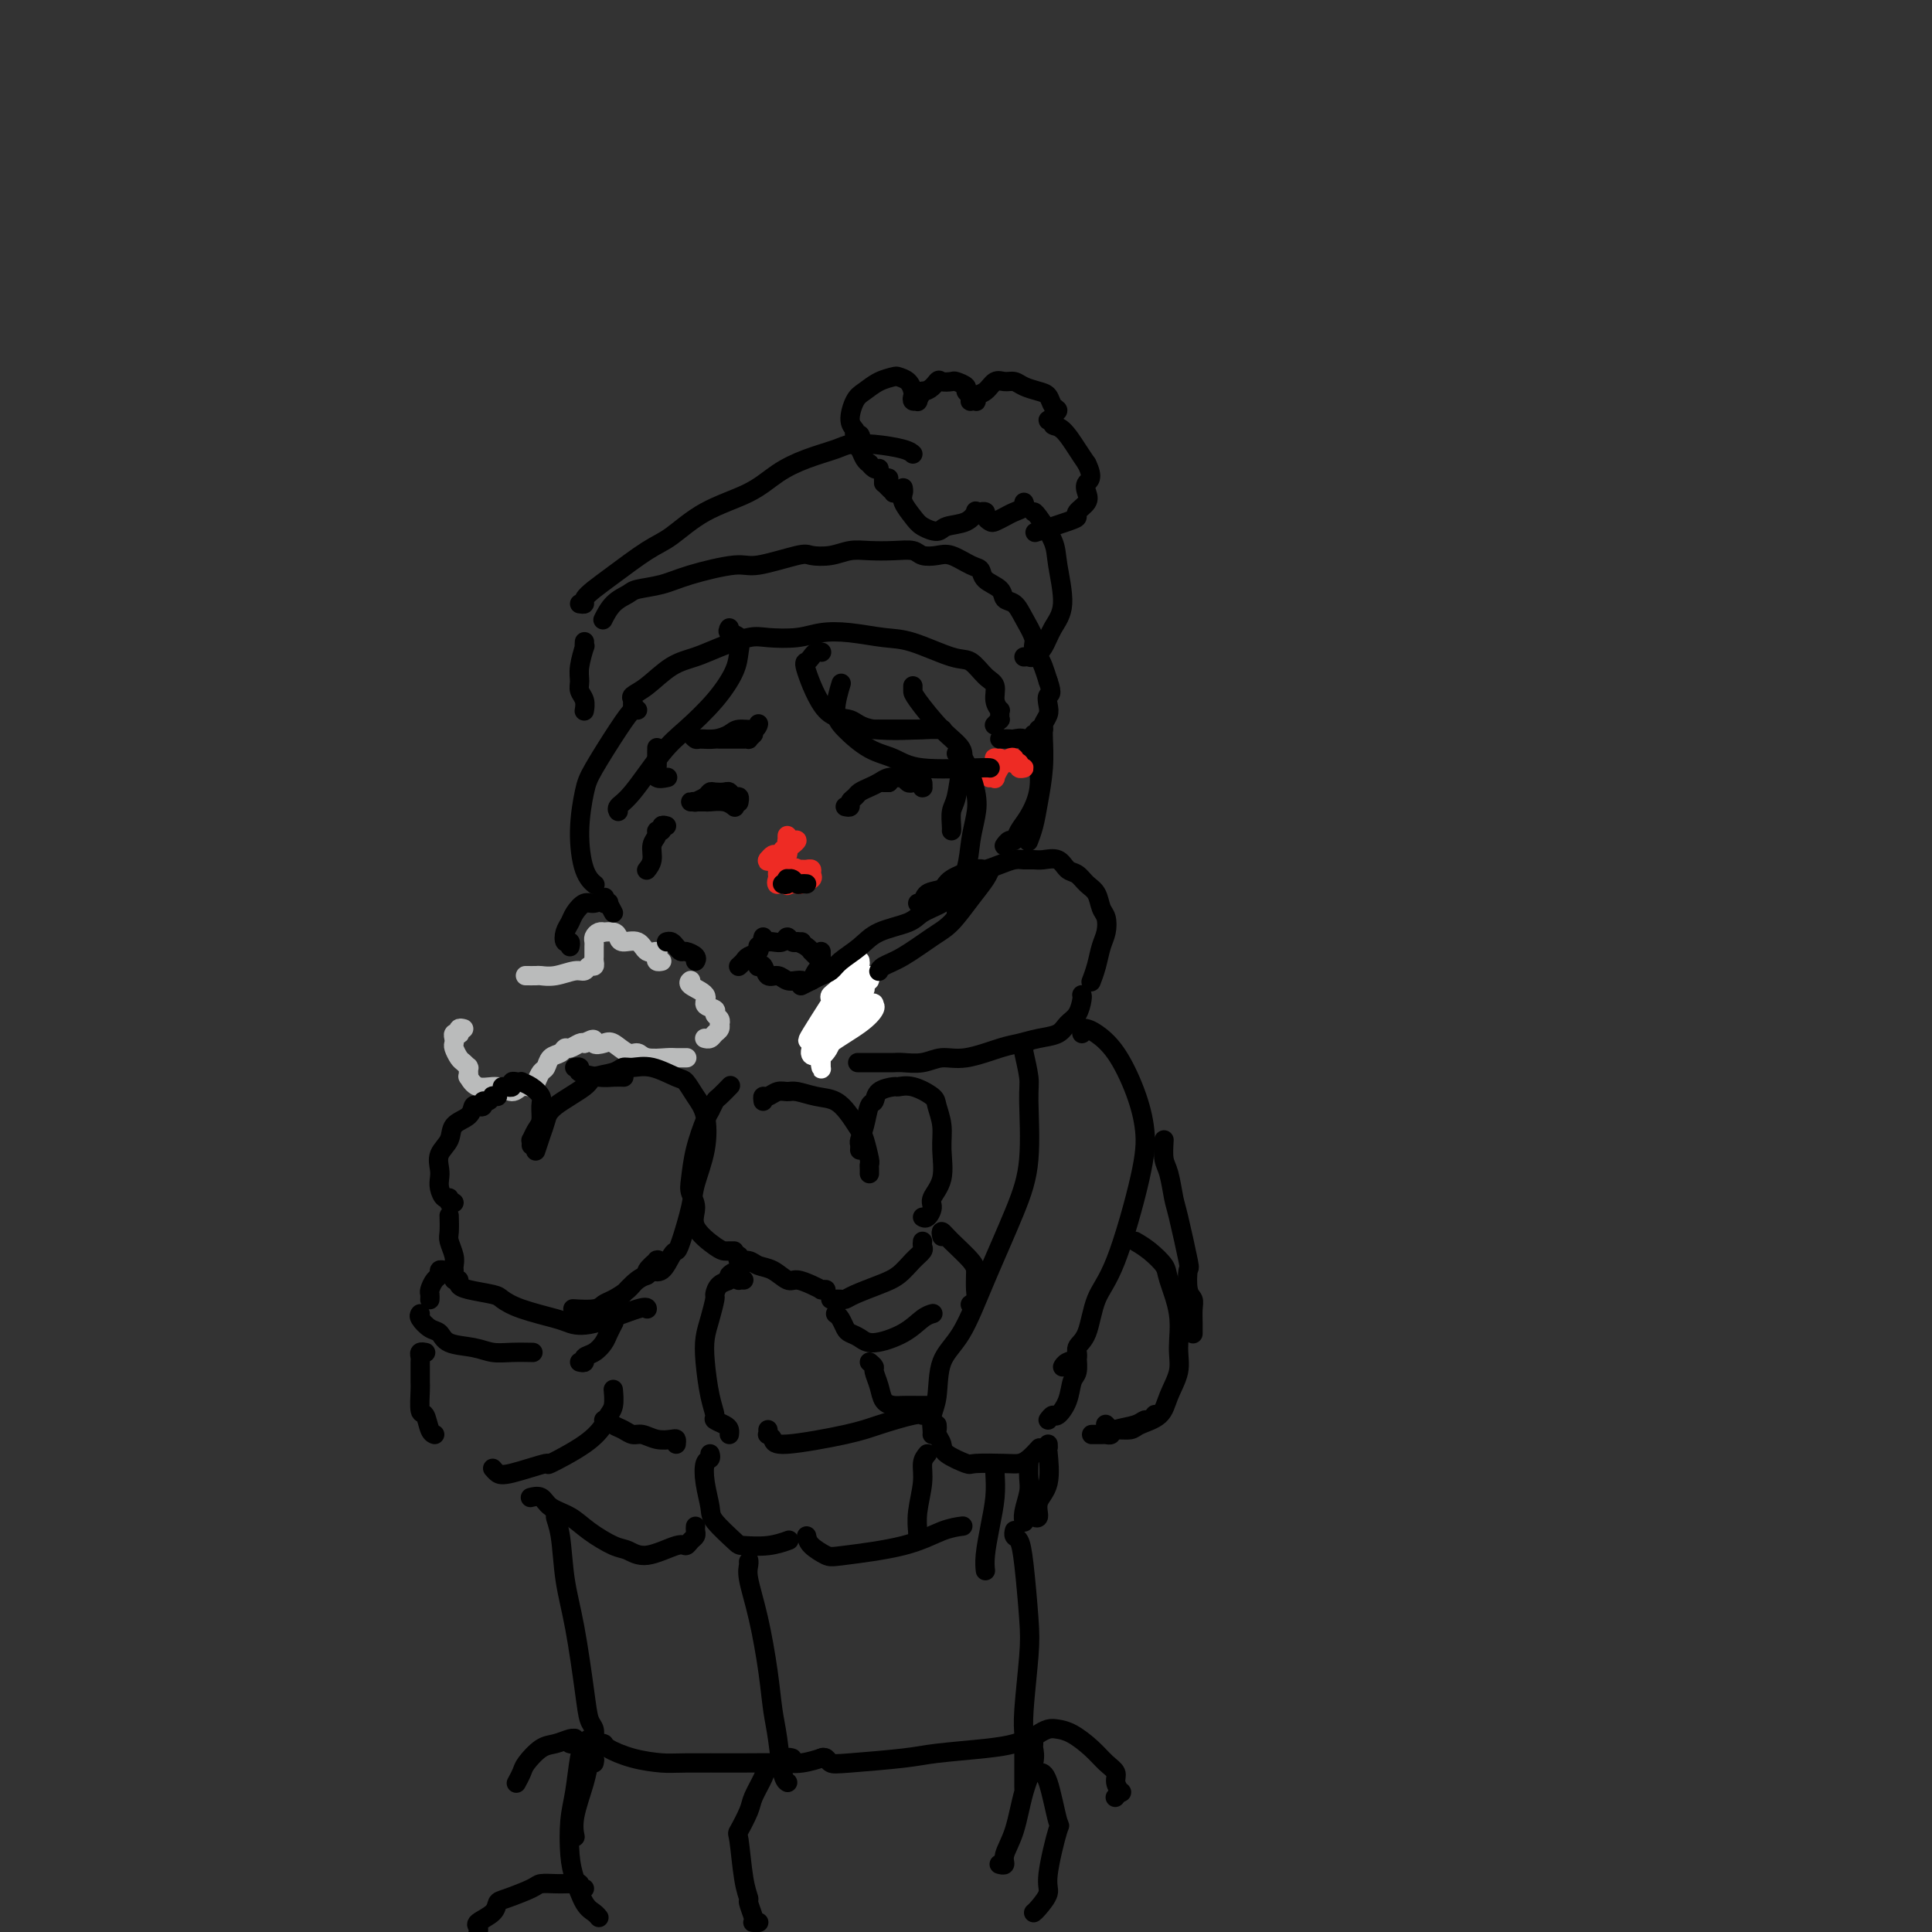 <svg viewBox='0 0 400 400' version='1.1' xmlns='http://www.w3.org/2000/svg' xmlns:xlink='http://www.w3.org/1999/xlink'><rect x="0" y="0" width="400" height="400" fill="#333333" stroke="none"/><g fill='none' stroke='rgb(0,0,0)' stroke-width='4' stroke-linecap='round' stroke-linejoin='round'><path d='M158,194c-0.117,0.423 -0.235,0.847 0,1c0.235,0.153 0.822,0.036 1,0c0.178,-0.036 -0.055,0.008 0,0c0.055,-0.008 0.397,-0.069 1,0c0.603,0.069 1.467,0.267 2,0c0.533,-0.267 0.735,-1.000 1,-1c0.265,-0.000 0.593,0.732 1,1c0.407,0.268 0.893,0.072 1,0c0.107,-0.072 -0.163,-0.019 0,0c0.163,0.019 0.761,0.006 1,0c0.239,-0.006 0.120,-0.003 0,0'/><path d='M176,201c0.060,0.488 0.120,0.976 0,1c-0.120,0.024 -0.420,-0.416 0,0c0.420,0.416 1.558,1.689 2,2c0.442,0.311 0.186,-0.338 0,0c-0.186,0.338 -0.301,1.663 0,2c0.301,0.337 1.020,-0.314 1,0c-0.020,0.314 -0.779,1.594 -1,2c-0.221,0.406 0.095,-0.060 0,0c-0.095,0.060 -0.600,0.647 -1,1c-0.400,0.353 -0.696,0.473 -1,1c-0.304,0.527 -0.618,1.461 -1,2c-0.382,0.539 -0.834,0.684 -1,1c-0.166,0.316 -0.048,0.805 0,1c0.048,0.195 0.024,0.098 0,0'/></g>
<g fill='none' stroke='rgb(186,187,187)' stroke-width='4' stroke-linecap='round' stroke-linejoin='round'><path d='M137,199c-0.409,0.078 -0.818,0.157 -1,0c-0.182,-0.157 -0.136,-0.549 0,-1c0.136,-0.451 0.363,-0.961 0,-1c-0.363,-0.039 -1.314,0.392 -2,0c-0.686,-0.392 -1.106,-1.608 -2,-2c-0.894,-0.392 -2.263,0.039 -3,0c-0.737,-0.039 -0.841,-0.547 -1,-1c-0.159,-0.453 -0.372,-0.850 -1,-1c-0.628,-0.150 -1.671,-0.051 -2,0c-0.329,0.051 0.055,0.055 0,0c-0.055,-0.055 -0.551,-0.170 -1,0c-0.449,0.170 -0.852,0.623 -1,1c-0.148,0.377 -0.040,0.678 0,1c0.040,0.322 0.011,0.665 0,1c-0.011,0.335 -0.006,0.663 0,1c0.006,0.337 0.013,0.683 0,1c-0.013,0.317 -0.046,0.606 0,1c0.046,0.394 0.172,0.894 0,1c-0.172,0.106 -0.642,-0.182 -1,0c-0.358,0.182 -0.606,0.833 -1,1c-0.394,0.167 -0.936,-0.151 -2,0c-1.064,0.151 -2.650,0.773 -4,1c-1.350,0.227 -2.465,0.061 -3,0c-0.535,-0.061 -0.490,-0.016 -1,0c-0.510,0.016 -1.574,0.005 -2,0c-0.426,-0.005 -0.213,-0.002 0,0'/><path d='M96,213c-0.415,-0.112 -0.829,-0.223 -1,0c-0.171,0.223 -0.098,0.781 0,1c0.098,0.219 0.222,0.099 0,0c-0.222,-0.099 -0.788,-0.177 -1,0c-0.212,0.177 -0.068,0.611 0,1c0.068,0.389 0.060,0.735 0,1c-0.060,0.265 -0.174,0.450 0,1c0.174,0.550 0.635,1.467 1,2c0.365,0.533 0.634,0.683 1,1c0.366,0.317 0.830,0.802 1,1c0.170,0.198 0.046,0.110 0,0c-0.046,-0.110 -0.013,-0.242 0,0c0.013,0.242 0.008,0.857 0,1c-0.008,0.143 -0.018,-0.187 0,0c0.018,0.187 0.063,0.892 0,1c-0.063,0.108 -0.236,-0.381 0,0c0.236,0.381 0.879,1.633 2,2c1.121,0.367 2.720,-0.152 4,0c1.280,0.152 2.241,0.976 3,1c0.759,0.024 1.317,-0.752 2,-1c0.683,-0.248 1.491,0.032 2,0c0.509,-0.032 0.717,-0.375 1,-1c0.283,-0.625 0.639,-1.530 1,-2c0.361,-0.470 0.726,-0.503 1,-1c0.274,-0.497 0.458,-1.457 1,-2c0.542,-0.543 1.441,-0.668 2,-1c0.559,-0.332 0.779,-0.873 1,-1c0.221,-0.127 0.444,0.158 1,0c0.556,-0.158 1.445,-0.759 2,-1c0.555,-0.241 0.778,-0.120 1,0'/><path d='M121,216c2.674,-1.556 1.858,-0.446 2,0c0.142,0.446 1.243,0.228 2,0c0.757,-0.228 1.169,-0.468 2,0c0.831,0.468 2.081,1.642 3,2c0.919,0.358 1.508,-0.100 2,0c0.492,0.100 0.889,0.759 2,1c1.111,0.241 2.937,0.065 4,0c1.063,-0.065 1.363,-0.017 2,0c0.637,0.017 1.611,0.005 2,0c0.389,-0.005 0.195,-0.002 0,0'/><path d='M146,215c-0.091,-0.025 -0.182,-0.049 0,0c0.182,0.049 0.637,0.172 1,0c0.363,-0.172 0.634,-0.637 1,-1c0.366,-0.363 0.826,-0.622 1,-1c0.174,-0.378 0.063,-0.875 0,-1c-0.063,-0.125 -0.078,0.122 0,0c0.078,-0.122 0.248,-0.613 0,-1c-0.248,-0.387 -0.915,-0.671 -1,-1c-0.085,-0.329 0.412,-0.705 0,-1c-0.412,-0.295 -1.732,-0.510 -2,-1c-0.268,-0.490 0.516,-1.255 0,-2c-0.516,-0.745 -2.331,-1.470 -3,-2c-0.669,-0.530 -0.191,-0.866 0,-1c0.191,-0.134 0.096,-0.067 0,0'/></g>
<g fill='none' stroke='rgb(0,0,0)' stroke-width='4' stroke-linecap='round' stroke-linejoin='round'><path d='M157,199c0.026,0.406 0.051,0.812 0,1c-0.051,0.188 -0.180,0.159 0,0c0.180,-0.159 0.668,-0.449 1,0c0.332,0.449 0.510,1.637 1,2c0.490,0.363 1.294,-0.099 2,0c0.706,0.099 1.313,0.758 2,1c0.687,0.242 1.454,0.065 2,0c0.546,-0.065 0.870,-0.019 1,0c0.130,0.019 0.065,0.009 0,0'/><path d='M168,203c0.309,-0.718 0.619,-1.436 1,-2c0.381,-0.564 0.834,-0.974 1,-1c0.166,-0.026 0.044,0.333 0,0c-0.044,-0.333 -0.012,-1.357 0,-2c0.012,-0.643 0.003,-0.904 0,-1c-0.003,-0.096 -0.001,-0.027 0,0c0.001,0.027 0.000,0.014 0,0'/></g>
<g fill='none' stroke='rgb(255,255,255)' stroke-width='4' stroke-linecap='round' stroke-linejoin='round'><path d='M178,202c-0.025,-0.733 -0.051,-1.465 0,-2c0.051,-0.535 0.178,-0.872 0,-1c-0.178,-0.128 -0.660,-0.046 -1,0c-0.340,0.046 -0.536,0.054 -1,1c-0.464,0.946 -1.196,2.828 -2,4c-0.804,1.172 -1.680,1.635 -2,2c-0.320,0.365 -0.084,0.634 0,1c0.084,0.366 0.016,0.831 0,1c-0.016,0.169 0.022,0.044 0,0c-0.022,-0.044 -0.103,-0.005 0,0c0.103,0.005 0.389,-0.022 1,-1c0.611,-0.978 1.547,-2.906 2,-4c0.453,-1.094 0.423,-1.353 1,-2c0.577,-0.647 1.762,-1.681 2,-2c0.238,-0.319 -0.472,0.075 -1,1c-0.528,0.925 -0.873,2.379 -2,5c-1.127,2.621 -3.036,6.409 -4,9c-0.964,2.591 -0.984,3.986 -1,5c-0.016,1.014 -0.027,1.646 0,2c0.027,0.354 0.092,0.428 0,0c-0.092,-0.428 -0.341,-1.360 0,-2c0.341,-0.640 1.272,-0.988 2,-3c0.728,-2.012 1.255,-5.689 2,-8c0.745,-2.311 1.710,-3.255 2,-4c0.290,-0.745 -0.093,-1.291 0,-2c0.093,-0.709 0.664,-1.582 -1,1c-1.664,2.582 -5.563,8.618 -7,11c-1.437,2.382 -0.410,1.109 0,1c0.410,-0.109 0.205,0.945 0,2'/><path d='M168,217c-0.822,2.306 1.125,1.571 2,1c0.875,-0.571 0.680,-0.979 2,-2c1.320,-1.021 4.157,-2.656 6,-4c1.843,-1.344 2.693,-2.398 3,-3c0.307,-0.602 0.071,-0.754 0,-1c-0.071,-0.246 0.022,-0.588 -1,0c-1.022,0.588 -3.160,2.106 -4,3c-0.840,0.894 -0.382,1.164 0,1c0.382,-0.164 0.689,-0.760 1,-2c0.311,-1.240 0.628,-3.122 1,-4c0.372,-0.878 0.801,-0.751 1,-1c0.199,-0.249 0.170,-0.873 0,-1c-0.170,-0.127 -0.480,0.243 -1,1c-0.520,0.757 -1.248,1.899 -2,3c-0.752,1.101 -1.528,2.160 -2,3c-0.472,0.840 -0.642,1.461 -1,2c-0.358,0.539 -0.905,0.997 -1,1c-0.095,0.003 0.263,-0.449 1,-1c0.737,-0.551 1.855,-1.202 3,-3c1.145,-1.798 2.319,-4.744 3,-6c0.681,-1.256 0.870,-0.823 1,-1c0.130,-0.177 0.203,-0.965 0,-1c-0.203,-0.035 -0.681,0.681 -1,1c-0.319,0.319 -0.477,0.240 -1,1c-0.523,0.760 -1.410,2.358 -2,4c-0.590,1.642 -0.883,3.326 -1,4c-0.117,0.674 -0.059,0.337 0,0'/></g>
<g fill='none' stroke='rgb(0,0,0)' stroke-width='4' stroke-linecap='round' stroke-linejoin='round'><path d='M157,196c-0.055,-0.089 -0.109,-0.178 0,0c0.109,0.178 0.383,0.622 0,1c-0.383,0.378 -1.423,0.690 -2,1c-0.577,0.310 -0.691,0.619 -1,1c-0.309,0.381 -0.814,0.833 -1,1c-0.186,0.167 -0.053,0.048 0,0c0.053,-0.048 0.027,-0.024 0,0'/><path d='M165,195c0.724,0.301 1.448,0.603 2,1c0.552,0.397 0.931,0.890 1,1c0.069,0.110 -0.174,-0.163 0,0c0.174,0.163 0.764,0.761 1,1c0.236,0.239 0.118,0.120 0,0'/></g>
<g fill='none' stroke='rgb(238,43,36)' stroke-width='4' stroke-linecap='round' stroke-linejoin='round'><path d='M161,180c-0.001,-0.131 -0.002,-0.261 0,0c0.002,0.261 0.007,0.914 0,1c-0.007,0.086 -0.028,-0.394 0,0c0.028,0.394 0.103,1.661 0,2c-0.103,0.339 -0.384,-0.252 0,-1c0.384,-0.748 1.434,-1.653 2,-2c0.566,-0.347 0.650,-0.135 1,0c0.350,0.135 0.968,0.194 1,0c0.032,-0.194 -0.520,-0.641 -1,0c-0.480,0.641 -0.887,2.369 -1,3c-0.113,0.631 0.068,0.166 0,0c-0.068,-0.166 -0.386,-0.033 0,0c0.386,0.033 1.477,-0.033 2,0c0.523,0.033 0.477,0.167 1,0c0.523,-0.167 1.616,-0.633 2,-1c0.384,-0.367 0.061,-0.634 0,-1c-0.061,-0.366 0.142,-0.830 0,-1c-0.142,-0.170 -0.630,-0.046 -1,0c-0.370,0.046 -0.624,0.012 -1,0c-0.376,-0.012 -0.874,-0.003 -1,0c-0.126,0.003 0.120,0.001 0,0c-0.120,-0.001 -0.606,-0.000 -1,0c-0.394,0.000 -0.697,0.000 -1,0'/><path d='M163,180c-0.729,-0.171 -0.051,-0.097 0,0c0.051,0.097 -0.525,0.219 -1,0c-0.475,-0.219 -0.850,-0.777 -1,-1c-0.150,-0.223 -0.075,-0.112 0,0'/></g>
<g fill='none' stroke='rgb(0,0,0)' stroke-width='4' stroke-linecap='round' stroke-linejoin='round'><path d='M162,183c0.416,0.115 0.833,0.231 1,0c0.167,-0.231 0.086,-0.808 0,-1c-0.086,-0.192 -0.177,0.001 0,0c0.177,-0.001 0.622,-0.196 1,0c0.378,0.196 0.689,0.785 1,1c0.311,0.215 0.622,0.058 1,0c0.378,-0.058 0.822,-0.017 1,0c0.178,0.017 0.089,0.008 0,0'/><path d='M175,167c0.448,0.089 0.897,0.179 1,0c0.103,-0.179 -0.138,-0.625 0,-1c0.138,-0.375 0.655,-0.679 1,-1c0.345,-0.321 0.516,-0.660 1,-1c0.484,-0.340 1.280,-0.680 2,-1c0.720,-0.320 1.363,-0.621 2,-1c0.637,-0.379 1.266,-0.835 2,-1c0.734,-0.165 1.573,-0.040 2,0c0.427,0.040 0.444,-0.004 1,0c0.556,0.004 1.652,0.058 2,0c0.348,-0.058 -0.050,-0.226 0,0c0.050,0.226 0.550,0.846 1,1c0.450,0.154 0.850,-0.159 1,0c0.150,0.159 0.051,0.788 0,1c-0.051,0.212 -0.055,0.005 0,0c0.055,-0.005 0.169,0.191 0,0c-0.169,-0.191 -0.623,-0.769 -1,-1c-0.377,-0.231 -0.678,-0.115 -1,0c-0.322,0.115 -0.664,0.230 -1,0c-0.336,-0.230 -0.668,-0.804 -1,-1c-0.332,-0.196 -0.666,-0.014 -1,0c-0.334,0.014 -0.667,-0.139 -1,0c-0.333,0.139 -0.667,0.569 -1,1'/><path d='M184,162c-1.156,0.000 -1.044,0.000 -1,0c0.044,0.000 0.022,0.000 0,0'/><path d='M178,151c0.304,0.000 0.607,0.000 1,0c0.393,0.000 0.875,0.000 1,0c0.125,0.000 -0.108,0.000 0,0c0.108,0.000 0.558,-0.000 1,0c0.442,0.000 0.875,0.000 2,0c1.125,0.000 2.941,0.000 4,0c1.059,0.000 1.362,0.000 2,0c0.638,0.000 1.611,0.000 2,0c0.389,0.000 0.195,0.000 0,0'/><path d='M182,151c0.381,0.000 0.763,0.000 1,0c0.237,0.000 0.330,0.000 1,0c0.670,0.000 1.917,0.000 3,0c1.083,0.000 2.002,-0.000 3,0c0.998,0.000 2.076,0.000 3,0c0.924,0.000 1.692,0.000 2,0c0.308,0.000 0.154,0.000 0,0'/><path d='M156,152c-0.446,0.423 -0.893,0.845 -1,1c-0.107,0.155 0.125,0.041 0,0c-0.125,-0.041 -0.607,-0.011 -1,0c-0.393,0.011 -0.697,0.003 -1,0c-0.303,-0.003 -0.607,-0.001 -1,0c-0.393,0.001 -0.876,0.000 -1,0c-0.124,-0.000 0.111,-0.000 0,0c-0.111,0.000 -0.568,0.000 -1,0c-0.432,-0.000 -0.838,-0.000 -1,0c-0.162,0.000 -0.081,0.000 0,0'/><path d='M157,150c0.034,-0.119 0.067,-0.238 0,0c-0.067,0.238 -0.235,0.834 -1,1c-0.765,0.166 -2.127,-0.098 -3,0c-0.873,0.098 -1.257,0.558 -2,1c-0.743,0.442 -1.846,0.864 -3,1c-1.154,0.136 -2.361,-0.015 -3,0c-0.639,0.015 -0.711,0.196 -1,0c-0.289,-0.196 -0.797,-0.770 -1,-1c-0.203,-0.230 -0.102,-0.115 0,0'/><path d='M153,166c-0.023,0.121 -0.047,0.243 0,0c0.047,-0.243 0.164,-0.849 0,-1c-0.164,-0.151 -0.607,0.155 -1,0c-0.393,-0.155 -0.734,-0.771 -1,-1c-0.266,-0.229 -0.457,-0.072 -1,0c-0.543,0.072 -1.436,0.058 -2,0c-0.564,-0.058 -0.797,-0.159 -1,0c-0.203,0.159 -0.376,0.579 -1,1c-0.624,0.421 -1.697,0.845 -2,1c-0.303,0.155 0.166,0.042 0,0c-0.166,-0.042 -0.965,-0.011 -1,0c-0.035,0.011 0.696,0.003 1,0c0.304,-0.003 0.182,-0.002 0,0c-0.182,0.002 -0.423,0.004 0,0c0.423,-0.004 1.511,-0.015 2,0c0.489,0.015 0.378,0.056 1,0c0.622,-0.056 1.975,-0.207 3,0c1.025,0.207 1.721,0.774 2,1c0.279,0.226 0.139,0.113 0,0'/><path d='M136,155c0.004,-0.182 0.009,-0.364 0,0c-0.009,0.364 -0.030,1.274 0,2c0.030,0.726 0.111,1.267 0,2c-0.111,0.733 -0.415,1.659 0,2c0.415,0.341 1.547,0.097 2,0c0.453,-0.097 0.226,-0.049 0,0'/><path d='M138,171c-0.455,-0.118 -0.911,-0.237 -1,0c-0.089,0.237 0.187,0.829 0,1c-0.187,0.171 -0.838,-0.080 -1,0c-0.162,0.080 0.167,0.491 0,1c-0.167,0.509 -0.828,1.116 -1,2c-0.172,0.884 0.146,2.046 0,3c-0.146,0.954 -0.756,1.701 -1,2c-0.244,0.299 -0.122,0.149 0,0'/><path d='M138,195c0.336,-0.081 0.672,-0.163 1,0c0.328,0.163 0.648,0.569 1,1c0.352,0.431 0.735,0.886 1,1c0.265,0.114 0.411,-0.114 1,0c0.589,0.114 1.620,0.569 2,1c0.380,0.431 0.109,0.837 0,1c-0.109,0.163 -0.054,0.081 0,0'/><path d='M182,201c-0.034,0.081 -0.068,0.162 0,0c0.068,-0.162 0.237,-0.566 1,-1c0.763,-0.434 2.120,-0.896 4,-2c1.880,-1.104 4.283,-2.849 6,-4c1.717,-1.151 2.747,-1.706 4,-3c1.253,-1.294 2.728,-3.326 4,-5c1.272,-1.674 2.343,-2.989 3,-4c0.657,-1.011 0.902,-1.717 1,-2c0.098,-0.283 0.049,-0.141 0,0'/><path d='M207,153c0.449,-0.001 0.898,-0.002 1,0c0.102,0.002 -0.141,0.006 0,0c0.141,-0.006 0.668,-0.023 1,0c0.332,0.023 0.471,0.087 1,0c0.529,-0.087 1.450,-0.324 2,0c0.550,0.324 0.730,1.210 1,2c0.270,0.790 0.630,1.485 1,2c0.370,0.515 0.751,0.850 1,2c0.249,1.150 0.365,3.116 0,5c-0.365,1.884 -1.212,3.685 -2,5c-0.788,1.315 -1.518,2.142 -2,3c-0.482,0.858 -0.718,1.746 -1,2c-0.282,0.254 -0.612,-0.128 -1,0c-0.388,0.128 -0.835,0.765 -1,1c-0.165,0.235 -0.047,0.067 0,0c0.047,-0.067 0.024,-0.034 0,0'/></g>
<g fill='none' stroke='rgb(238,43,36)' stroke-width='4' stroke-linecap='round' stroke-linejoin='round'><path d='M205,161c-0.120,0.015 -0.239,0.029 0,0c0.239,-0.029 0.837,-0.102 1,0c0.163,0.102 -0.110,0.380 0,0c0.110,-0.380 0.604,-1.419 1,-2c0.396,-0.581 0.693,-0.705 1,-1c0.307,-0.295 0.622,-0.759 1,-1c0.378,-0.241 0.818,-0.257 1,0c0.182,0.257 0.105,0.787 0,1c-0.105,0.213 -0.238,0.110 0,0c0.238,-0.110 0.847,-0.225 1,0c0.153,0.225 -0.151,0.791 0,1c0.151,0.209 0.757,0.060 1,0c0.243,-0.060 0.121,-0.030 0,0'/><path d='M206,158c0.030,-0.423 0.060,-0.845 0,-1c-0.060,-0.155 -0.208,-0.042 0,0c0.208,0.042 0.774,0.012 1,0c0.226,-0.012 0.113,-0.006 0,0'/><path d='M163,174c-0.006,-0.536 -0.011,-1.073 0,-1c0.011,0.073 0.039,0.755 0,1c-0.039,0.245 -0.144,0.054 0,0c0.144,-0.054 0.536,0.029 1,0c0.464,-0.029 1.001,-0.169 1,0c-0.001,0.169 -0.540,0.647 -1,1c-0.460,0.353 -0.840,0.582 -1,1c-0.160,0.418 -0.098,1.026 0,1c0.098,-0.026 0.234,-0.687 0,-1c-0.234,-0.313 -0.836,-0.277 -1,0c-0.164,0.277 0.111,0.796 0,1c-0.111,0.204 -0.607,0.093 -1,0c-0.393,-0.093 -0.684,-0.170 -1,0c-0.316,0.170 -0.658,0.585 -1,1'/><path d='M159,178c-0.453,0.619 0.415,0.166 1,0c0.585,-0.166 0.888,-0.045 1,0c0.112,0.045 0.032,0.013 0,0c-0.032,-0.013 -0.016,-0.006 0,0'/></g>
<g fill='none' stroke='rgb(0,0,0)' stroke-width='4' stroke-linecap='round' stroke-linejoin='round'><path d='M131,145c-0.016,0.514 -0.032,1.028 0,1c0.032,-0.028 0.111,-0.598 0,-1c-0.111,-0.402 -0.412,-0.635 0,-1c0.412,-0.365 1.538,-0.862 3,-2c1.462,-1.138 3.260,-2.918 5,-4c1.740,-1.082 3.424,-1.466 5,-2c1.576,-0.534 3.046,-1.218 5,-2c1.954,-0.782 4.393,-1.660 6,-2c1.607,-0.340 2.382,-0.140 4,0c1.618,0.140 4.077,0.220 6,0c1.923,-0.220 3.309,-0.742 5,-1c1.691,-0.258 3.688,-0.254 6,0c2.312,0.254 4.940,0.758 7,1c2.060,0.242 3.551,0.224 6,1c2.449,0.776 5.857,2.347 8,3c2.143,0.653 3.023,0.389 4,1c0.977,0.611 2.052,2.096 3,3c0.948,0.904 1.771,1.226 2,2c0.229,0.774 -0.135,2.001 0,3c0.135,0.999 0.769,1.769 1,2c0.231,0.231 0.058,-0.078 0,0c-0.058,0.078 -0.002,0.543 0,1c0.002,0.457 -0.051,0.906 0,1c0.051,0.094 0.206,-0.167 0,0c-0.206,0.167 -0.773,0.762 -1,1c-0.227,0.238 -0.113,0.119 0,0'/><path d='M121,147c-0.031,0.178 -0.062,0.356 0,0c0.062,-0.356 0.217,-1.245 0,-2c-0.217,-0.755 -0.804,-1.374 -1,-2c-0.196,-0.626 0.000,-1.257 0,-2c-0.000,-0.743 -0.196,-1.597 0,-3c0.196,-1.403 0.785,-3.355 1,-4c0.215,-0.645 0.058,0.019 0,0c-0.058,-0.019 -0.017,-0.720 0,-1c0.017,-0.280 0.008,-0.140 0,0'/><path d='M125,128c-0.143,0.286 -0.286,0.572 0,0c0.286,-0.572 1.001,-2.001 2,-3c0.999,-0.999 2.281,-1.568 3,-2c0.719,-0.432 0.876,-0.727 2,-1c1.124,-0.273 3.215,-0.526 5,-1c1.785,-0.474 3.263,-1.171 6,-2c2.737,-0.829 6.731,-1.790 9,-2c2.269,-0.210 2.812,0.332 5,0c2.188,-0.332 6.019,-1.539 8,-2c1.981,-0.461 2.111,-0.176 3,0c0.889,0.176 2.535,0.242 4,0c1.465,-0.242 2.748,-0.793 4,-1c1.252,-0.207 2.474,-0.069 4,0c1.526,0.069 3.355,0.069 5,0c1.645,-0.069 3.105,-0.208 4,0c0.895,0.208 1.224,0.762 2,1c0.776,0.238 1.999,0.161 3,0c1.001,-0.161 1.782,-0.405 3,0c1.218,0.405 2.875,1.461 4,2c1.125,0.539 1.719,0.563 2,1c0.281,0.437 0.249,1.288 1,2c0.751,0.712 2.286,1.286 3,2c0.714,0.714 0.607,1.566 1,2c0.393,0.434 1.285,0.448 2,1c0.715,0.552 1.252,1.642 2,3c0.748,1.358 1.706,2.986 2,4c0.294,1.014 -0.076,1.416 0,2c0.076,0.584 0.597,1.349 1,2c0.403,0.651 0.686,1.186 1,2c0.314,0.814 0.657,1.907 1,3'/><path d='M217,141c1.088,3.058 0.307,2.704 0,3c-0.307,0.296 -0.139,1.241 0,2c0.139,0.759 0.248,1.332 0,2c-0.248,0.668 -0.855,1.432 -1,2c-0.145,0.568 0.171,0.941 0,1c-0.171,0.059 -0.831,-0.194 -1,0c-0.169,0.194 0.151,0.837 0,1c-0.151,0.163 -0.772,-0.152 -1,0c-0.228,0.152 -0.061,0.772 0,1c0.061,0.228 0.018,0.065 0,0c-0.018,-0.065 -0.009,-0.033 0,0'/><path d='M120,125c0.464,0.067 0.928,0.134 1,0c0.072,-0.134 -0.247,-0.470 0,-1c0.247,-0.530 1.062,-1.254 2,-2c0.938,-0.746 2.000,-1.514 4,-3c2.000,-1.486 4.939,-3.689 7,-5c2.061,-1.311 3.245,-1.730 5,-3c1.755,-1.270 4.081,-3.390 7,-5c2.919,-1.610 6.432,-2.708 9,-4c2.568,-1.292 4.190,-2.778 6,-4c1.810,-1.222 3.808,-2.181 6,-3c2.192,-0.819 4.577,-1.498 6,-2c1.423,-0.502 1.884,-0.828 3,-1c1.116,-0.172 2.887,-0.190 5,0c2.113,0.190 4.569,0.590 6,1c1.431,0.410 1.837,0.832 2,1c0.163,0.168 0.081,0.084 0,0'/><path d='M214,106c-0.027,0.013 -0.054,0.026 0,0c0.054,-0.026 0.191,-0.090 1,1c0.809,1.090 2.292,3.335 3,5c0.708,1.665 0.642,2.751 1,5c0.358,2.249 1.141,5.660 1,8c-0.141,2.340 -1.204,3.608 -2,5c-0.796,1.392 -1.324,2.909 -2,4c-0.676,1.091 -1.502,1.756 -2,2c-0.498,0.244 -0.670,0.065 -1,0c-0.330,-0.065 -0.820,-0.018 -1,0c-0.180,0.018 -0.052,0.005 0,0c0.052,-0.005 0.026,-0.003 0,0'/><path d='M182,97c-0.303,0.117 -0.606,0.235 -1,0c-0.394,-0.235 -0.880,-0.822 -1,-1c-0.120,-0.178 0.126,0.054 0,0c-0.126,-0.054 -0.622,-0.395 -1,-1c-0.378,-0.605 -0.637,-1.473 -1,-2c-0.363,-0.527 -0.830,-0.711 -1,-1c-0.170,-0.289 -0.042,-0.681 0,-1c0.042,-0.319 -0.002,-0.564 0,-1c0.002,-0.436 0.049,-1.062 0,-1c-0.049,0.062 -0.194,0.813 0,1c0.194,0.187 0.727,-0.188 1,0c0.273,0.188 0.286,0.941 0,1c-0.286,0.059 -0.870,-0.575 -1,-1c-0.130,-0.425 0.194,-0.642 0,-1c-0.194,-0.358 -0.907,-0.856 -1,-2c-0.093,-1.144 0.432,-2.934 1,-4c0.568,-1.066 1.178,-1.408 2,-2c0.822,-0.592 1.856,-1.434 3,-2c1.144,-0.566 2.398,-0.857 3,-1c0.602,-0.143 0.553,-0.140 1,0c0.447,0.140 1.392,0.415 2,1c0.608,0.585 0.880,1.479 1,2c0.120,0.521 0.087,0.670 0,1c-0.087,0.330 -0.230,0.841 0,1c0.230,0.159 0.831,-0.034 1,0c0.169,0.034 -0.095,0.295 0,0c0.095,-0.295 0.547,-1.148 1,-2'/><path d='M191,81c1.578,0.012 2.522,-1.458 3,-2c0.478,-0.542 0.491,-0.156 1,0c0.509,0.156 1.513,0.083 2,0c0.487,-0.083 0.456,-0.176 1,0c0.544,0.176 1.661,0.622 2,1c0.339,0.378 -0.102,0.690 0,1c0.102,0.310 0.746,0.620 1,1c0.254,0.380 0.119,0.831 0,1c-0.119,0.169 -0.222,0.058 0,0c0.222,-0.058 0.769,-0.062 1,0c0.231,0.062 0.145,0.188 0,0c-0.145,-0.188 -0.348,-0.692 0,-1c0.348,-0.308 1.247,-0.419 2,-1c0.753,-0.581 1.360,-1.631 2,-2c0.640,-0.369 1.313,-0.059 2,0c0.687,0.059 1.388,-0.135 2,0c0.612,0.135 1.136,0.600 2,1c0.864,0.400 2.070,0.737 3,1c0.930,0.263 1.585,0.452 2,1c0.415,0.548 0.590,1.453 1,2c0.410,0.547 1.056,0.734 1,1c-0.056,0.266 -0.815,0.611 -1,1c-0.185,0.389 0.204,0.823 0,1c-0.204,0.177 -1.001,0.099 -1,0c0.001,-0.099 0.801,-0.217 1,0c0.199,0.217 -0.205,0.770 0,1c0.205,0.230 1.017,0.139 2,1c0.983,0.861 2.138,2.675 3,4c0.862,1.325 1.431,2.163 2,3'/><path d='M225,96c1.556,3.130 0.445,3.455 0,4c-0.445,0.545 -0.226,1.311 0,2c0.226,0.689 0.459,1.302 0,2c-0.459,0.698 -1.609,1.480 -2,2c-0.391,0.520 -0.022,0.779 0,1c0.022,0.221 -0.302,0.406 -2,1c-1.698,0.594 -4.771,1.598 -6,2c-1.229,0.402 -0.615,0.201 0,0'/><path d='M184,99c-0.428,-0.119 -0.857,-0.238 -1,0c-0.143,0.238 -0.001,0.834 0,1c0.001,0.166 -0.141,-0.100 0,0c0.141,0.100 0.563,0.564 1,1c0.437,0.436 0.887,0.845 1,1c0.113,0.155 -0.113,0.058 0,0c0.113,-0.058 0.564,-0.077 1,0c0.436,0.077 0.855,0.251 1,0c0.145,-0.251 0.015,-0.926 0,-1c-0.015,-0.074 0.083,0.454 0,1c-0.083,0.546 -0.348,1.110 0,2c0.348,0.890 1.307,2.107 2,3c0.693,0.893 1.118,1.461 2,2c0.882,0.539 2.221,1.048 3,1c0.779,-0.048 0.997,-0.654 2,-1c1.003,-0.346 2.789,-0.432 4,-1c1.211,-0.568 1.845,-1.617 2,-2c0.155,-0.383 -0.170,-0.100 0,0c0.170,0.100 0.833,0.016 1,0c0.167,-0.016 -0.163,0.035 0,0c0.163,-0.035 0.820,-0.156 1,0c0.180,0.156 -0.118,0.589 0,1c0.118,0.411 0.652,0.801 1,1c0.348,0.199 0.510,0.207 1,0c0.490,-0.207 1.308,-0.630 2,-1c0.692,-0.370 1.258,-0.687 2,-1c0.742,-0.313 1.661,-0.623 2,-1c0.339,-0.377 0.097,-0.822 0,-1c-0.097,-0.178 -0.048,-0.089 0,0'/><path d='M152,259c-0.337,-0.005 -0.674,-0.010 -1,0c-0.326,0.010 -0.641,0.035 -1,0c-0.359,-0.035 -0.762,-0.132 -2,-1c-1.238,-0.868 -3.310,-2.509 -4,-4c-0.690,-1.491 0.004,-2.834 0,-4c-0.004,-1.166 -0.706,-2.157 -1,-3c-0.294,-0.843 -0.181,-1.539 0,-3c0.181,-1.461 0.428,-3.685 1,-6c0.572,-2.315 1.467,-4.719 2,-6c0.533,-1.281 0.704,-1.440 1,-2c0.296,-0.560 0.719,-1.521 1,-2c0.281,-0.479 0.422,-0.475 1,-1c0.578,-0.525 1.594,-1.579 2,-2c0.406,-0.421 0.203,-0.211 0,0'/><path d='M158,228c-0.066,-0.454 -0.133,-0.907 0,-1c0.133,-0.093 0.464,0.175 1,0c0.536,-0.175 1.277,-0.791 2,-1c0.723,-0.209 1.429,-0.009 2,0c0.571,0.009 1.007,-0.173 2,0c0.993,0.173 2.542,0.701 4,1c1.458,0.299 2.825,0.367 4,1c1.175,0.633 2.157,1.829 3,3c0.843,1.171 1.546,2.317 2,3c0.454,0.683 0.657,0.905 1,2c0.343,1.095 0.824,3.064 1,4c0.176,0.936 0.047,0.838 0,1c-0.047,0.162 -0.013,0.582 0,1c0.013,0.418 0.004,0.834 0,1c-0.004,0.166 -0.002,0.083 0,0'/><path d='M178,238c-0.007,0.099 -0.013,0.198 0,0c0.013,-0.198 0.046,-0.692 0,-1c-0.046,-0.308 -0.169,-0.429 0,-1c0.169,-0.571 0.631,-1.593 1,-3c0.369,-1.407 0.647,-3.200 1,-4c0.353,-0.800 0.782,-0.608 1,-1c0.218,-0.392 0.227,-1.367 1,-2c0.773,-0.633 2.311,-0.925 3,-1c0.689,-0.075 0.528,0.068 1,0c0.472,-0.068 1.576,-0.348 3,0c1.424,0.348 3.168,1.324 4,2c0.832,0.676 0.751,1.053 1,2c0.249,0.947 0.828,2.466 1,4c0.172,1.534 -0.062,3.084 0,5c0.062,1.916 0.419,4.198 0,6c-0.419,1.802 -1.615,3.124 -2,4c-0.385,0.876 0.041,1.307 0,2c-0.041,0.693 -0.550,1.648 -1,2c-0.450,0.352 -0.843,0.101 -1,0c-0.157,-0.101 -0.079,-0.050 0,0'/><path d='M153,260c-0.184,0.449 -0.369,0.899 0,1c0.369,0.101 1.291,-0.145 2,0c0.709,0.145 1.204,0.683 2,1c0.796,0.317 1.892,0.414 3,1c1.108,0.586 2.229,1.659 3,2c0.771,0.341 1.191,-0.052 2,0c0.809,0.052 2.007,0.550 3,1c0.993,0.450 1.782,0.853 2,1c0.218,0.147 -0.134,0.040 0,0c0.134,-0.040 0.752,-0.011 1,0c0.248,0.011 0.124,0.006 0,0'/><path d='M172,269c0.332,0.005 0.665,0.009 1,0c0.335,-0.009 0.673,-0.032 1,0c0.327,0.032 0.643,0.118 1,0c0.357,-0.118 0.754,-0.441 2,-1c1.246,-0.559 3.339,-1.354 5,-2c1.661,-0.646 2.890,-1.144 4,-2c1.110,-0.856 2.101,-2.072 3,-3c0.899,-0.928 1.705,-1.568 2,-2c0.295,-0.432 0.079,-0.655 0,-1c-0.079,-0.345 -0.023,-0.813 0,-1c0.023,-0.187 0.011,-0.094 0,0'/><path d='M173,272c0.327,0.221 0.654,0.443 1,1c0.346,0.557 0.711,1.451 1,2c0.289,0.549 0.504,0.753 1,1c0.496,0.247 1.275,0.535 2,1c0.725,0.465 1.396,1.105 3,1c1.604,-0.105 4.141,-0.956 6,-2c1.859,-1.044 3.039,-2.281 4,-3c0.961,-0.719 1.703,-0.920 2,-1c0.297,-0.080 0.148,-0.040 0,0'/><path d='M195,256c-0.113,-0.543 -0.226,-1.087 0,-1c0.226,0.087 0.792,0.803 2,2c1.208,1.197 3.057,2.873 4,4c0.943,1.127 0.981,1.703 1,2c0.019,0.297 0.019,0.314 0,1c-0.019,0.686 -0.057,2.039 0,3c0.057,0.961 0.208,1.528 0,2c-0.208,0.472 -0.774,0.849 -1,1c-0.226,0.151 -0.113,0.075 0,0'/><path d='M111,238c-0.087,0.265 -0.173,0.531 0,0c0.173,-0.531 0.607,-1.858 1,-3c0.393,-1.142 0.746,-2.098 1,-3c0.254,-0.902 0.410,-1.748 2,-3c1.590,-1.252 4.613,-2.909 6,-4c1.387,-1.091 1.139,-1.615 2,-2c0.861,-0.385 2.833,-0.632 4,-1c1.167,-0.368 1.530,-0.857 2,-1c0.470,-0.143 1.046,0.062 2,0c0.954,-0.062 2.287,-0.389 4,0c1.713,0.389 3.806,1.494 5,2c1.194,0.506 1.490,0.414 2,1c0.510,0.586 1.235,1.850 2,3c0.765,1.150 1.571,2.185 2,4c0.429,1.815 0.480,4.409 0,7c-0.480,2.591 -1.490,5.178 -2,7c-0.510,1.822 -0.520,2.878 -1,5c-0.480,2.122 -1.428,5.311 -2,7c-0.572,1.689 -0.766,1.878 -1,2c-0.234,0.122 -0.506,0.177 -1,1c-0.494,0.823 -1.210,2.414 -2,3c-0.790,0.586 -1.654,0.167 -2,0c-0.346,-0.167 -0.173,-0.084 0,0'/><path d='M94,249c-0.445,0.126 -0.890,0.252 -1,0c-0.110,-0.252 0.115,-0.882 0,-1c-0.115,-0.118 -0.569,0.275 -1,0c-0.431,-0.275 -0.840,-1.217 -1,-2c-0.160,-0.783 -0.070,-1.407 0,-2c0.070,-0.593 0.120,-1.156 0,-2c-0.120,-0.844 -0.411,-1.971 0,-3c0.411,-1.029 1.524,-1.961 2,-3c0.476,-1.039 0.313,-2.186 1,-3c0.687,-0.814 2.222,-1.294 3,-2c0.778,-0.706 0.800,-1.638 1,-2c0.200,-0.362 0.580,-0.153 1,0c0.420,0.153 0.882,0.251 1,0c0.118,-0.251 -0.108,-0.852 0,-1c0.108,-0.148 0.551,0.156 1,0c0.449,-0.156 0.904,-0.774 1,-1c0.096,-0.226 -0.166,-0.061 0,0c0.166,0.061 0.762,0.017 1,0c0.238,-0.017 0.119,-0.009 0,0'/><path d='M104,225c0.304,-0.030 0.607,-0.061 1,0c0.393,0.061 0.874,0.212 1,0c0.126,-0.212 -0.104,-0.787 0,-1c0.104,-0.213 0.543,-0.065 1,0c0.457,0.065 0.931,0.047 1,0c0.069,-0.047 -0.268,-0.122 0,0c0.268,0.122 1.141,0.441 2,1c0.859,0.559 1.705,1.359 2,2c0.295,0.641 0.041,1.123 0,2c-0.041,0.877 0.133,2.148 0,3c-0.133,0.852 -0.571,1.286 -1,2c-0.429,0.714 -0.847,1.707 -1,2c-0.153,0.293 -0.041,-0.113 0,0c0.041,0.113 0.012,0.747 0,1c-0.012,0.253 -0.006,0.127 0,0'/><path d='M93,252c-0.008,-0.300 -0.016,-0.599 0,0c0.016,0.599 0.057,2.097 0,3c-0.057,0.903 -0.211,1.211 0,2c0.211,0.789 0.789,2.057 1,3c0.211,0.943 0.057,1.559 0,2c-0.057,0.441 -0.015,0.706 0,1c0.015,0.294 0.004,0.618 0,1c-0.004,0.382 -0.001,0.824 0,1c0.001,0.176 0.001,0.088 0,0'/><path d='M95,265c-0.086,0.335 -0.172,0.670 0,1c0.172,0.330 0.602,0.656 2,1c1.398,0.344 3.763,0.708 5,1c1.237,0.292 1.347,0.512 2,1c0.653,0.488 1.849,1.244 4,2c2.151,0.756 5.256,1.513 7,2c1.744,0.487 2.128,0.705 3,1c0.872,0.295 2.234,0.667 5,0c2.766,-0.667 6.937,-2.372 9,-3c2.063,-0.628 2.018,-0.179 2,0c-0.018,0.179 -0.009,0.090 0,0'/><path d='M128,269c1.448,-1.591 2.896,-3.182 4,-4c1.104,-0.818 1.865,-0.862 2,-1c0.135,-0.138 -0.357,-0.371 0,-1c0.357,-0.629 1.564,-1.655 2,-2c0.436,-0.345 0.102,-0.010 0,0c-0.102,0.010 0.030,-0.306 0,0c-0.030,0.306 -0.221,1.233 -1,2c-0.779,0.767 -2.146,1.372 -3,2c-0.854,0.628 -1.197,1.279 -2,2c-0.803,0.721 -2.068,1.514 -3,2c-0.932,0.486 -1.532,0.666 -2,1c-0.468,0.334 -0.806,0.821 -2,1c-1.194,0.179 -3.245,0.048 -4,0c-0.755,-0.048 -0.216,-0.014 0,0c0.216,0.014 0.108,0.007 0,0'/><path d='M93,263c0.081,-0.007 0.163,-0.014 0,0c-0.163,0.014 -0.569,0.049 -1,0c-0.431,-0.049 -0.886,-0.182 -1,0c-0.114,0.182 0.113,0.680 0,1c-0.113,0.320 -0.566,0.464 -1,1c-0.434,0.536 -0.848,1.464 -1,2c-0.152,0.536 -0.041,0.680 0,1c0.041,0.320 0.011,0.817 0,1c-0.011,0.183 -0.003,0.052 0,0c0.003,-0.052 0.002,-0.026 0,0'/><path d='M87,272c-0.173,0.212 -0.346,0.424 0,1c0.346,0.576 1.211,1.517 2,2c0.789,0.483 1.501,0.508 2,1c0.499,0.492 0.786,1.452 2,2c1.214,0.548 3.355,0.683 5,1c1.645,0.317 2.794,0.817 4,1c1.206,0.183 2.467,0.049 4,0c1.533,-0.049 3.336,-0.013 4,0c0.664,0.013 0.190,0.004 0,0c-0.190,-0.004 -0.095,-0.002 0,0'/><path d='M120,282c0.469,0.096 0.937,0.192 1,0c0.063,-0.192 -0.281,-0.672 0,-1c0.281,-0.328 1.186,-0.505 2,-1c0.814,-0.495 1.538,-1.308 2,-2c0.462,-0.692 0.663,-1.263 1,-2c0.337,-0.737 0.811,-1.639 1,-2c0.189,-0.361 0.095,-0.180 0,0'/><path d='M190,187c0.394,0.208 0.789,0.416 1,0c0.211,-0.416 0.240,-1.456 1,-2c0.760,-0.544 2.251,-0.593 3,-1c0.749,-0.407 0.757,-1.170 2,-2c1.243,-0.830 3.722,-1.725 5,-2c1.278,-0.275 1.354,0.070 2,0c0.646,-0.070 1.863,-0.554 3,-1c1.137,-0.446 2.195,-0.853 3,-1c0.805,-0.147 1.356,-0.032 2,0c0.644,0.032 1.380,-0.017 2,0c0.620,0.017 1.125,0.102 2,0c0.875,-0.102 2.122,-0.390 3,0c0.878,0.390 1.387,1.459 2,2c0.613,0.541 1.331,0.553 2,1c0.669,0.447 1.290,1.330 2,2c0.710,0.670 1.508,1.126 2,2c0.492,0.874 0.679,2.166 1,3c0.321,0.834 0.776,1.212 1,2c0.224,0.788 0.218,1.987 0,3c-0.218,1.013 -0.646,1.838 -1,3c-0.354,1.162 -0.634,2.659 -1,4c-0.366,1.341 -0.819,2.526 -1,3c-0.181,0.474 -0.091,0.237 0,0'/><path d='M224,206c-0.017,-0.035 -0.033,-0.069 0,0c0.033,0.069 0.116,0.242 0,1c-0.116,0.758 -0.432,2.101 -1,3c-0.568,0.899 -1.387,1.353 -2,2c-0.613,0.647 -1.020,1.488 -2,2c-0.980,0.512 -2.534,0.697 -4,1c-1.466,0.303 -2.845,0.726 -4,1c-1.155,0.274 -2.085,0.399 -4,1c-1.915,0.601 -4.816,1.678 -7,2c-2.184,0.322 -3.650,-0.110 -5,0c-1.350,0.110 -2.583,0.761 -4,1c-1.417,0.239 -3.018,0.064 -4,0c-0.982,-0.064 -1.346,-0.017 -2,0c-0.654,0.017 -1.599,0.005 -3,0c-1.401,-0.005 -3.257,-0.001 -4,0c-0.743,0.001 -0.371,0.001 0,0'/><path d='M200,182c-0.228,0.244 -0.456,0.488 -1,1c-0.544,0.512 -1.405,1.291 -2,2c-0.595,0.709 -0.924,1.347 -2,2c-1.076,0.653 -2.901,1.319 -4,2c-1.099,0.681 -1.474,1.376 -3,2c-1.526,0.624 -4.205,1.175 -6,2c-1.795,0.825 -2.707,1.922 -4,3c-1.293,1.078 -2.967,2.135 -4,3c-1.033,0.865 -1.426,1.538 -2,2c-0.574,0.462 -1.329,0.711 -2,1c-0.671,0.289 -1.258,0.616 -2,1c-0.742,0.384 -1.641,0.824 -2,1c-0.359,0.176 -0.180,0.088 0,0'/><path d='M127,189c-0.452,-0.838 -0.904,-1.676 -1,-2c-0.096,-0.324 0.164,-0.135 0,0c-0.164,0.135 -0.754,0.217 -1,0c-0.246,-0.217 -0.150,-0.732 0,-1c0.150,-0.268 0.353,-0.290 0,0c-0.353,0.290 -1.261,0.892 -2,1c-0.739,0.108 -1.309,-0.279 -2,0c-0.691,0.279 -1.502,1.222 -2,2c-0.498,0.778 -0.683,1.389 -1,2c-0.317,0.611 -0.764,1.222 -1,2c-0.236,0.778 -0.259,1.724 0,2c0.259,0.276 0.801,-0.118 1,0c0.199,0.118 0.057,0.748 0,1c-0.057,0.252 -0.028,0.126 0,0'/><path d='M120,221c-0.563,0.022 -1.126,0.044 -1,0c0.126,-0.044 0.941,-0.156 1,0c0.059,0.156 -0.639,0.578 0,1c0.639,0.422 2.615,0.845 4,1c1.385,0.155 2.181,0.042 3,0c0.819,-0.042 1.663,-0.012 2,0c0.337,0.012 0.169,0.006 0,0'/><path d='M224,214c-0.078,-0.411 -0.155,-0.822 0,-1c0.155,-0.178 0.543,-0.122 1,0c0.457,0.122 0.984,0.310 2,1c1.016,0.690 2.520,1.881 4,4c1.480,2.119 2.937,5.165 4,8c1.063,2.835 1.733,5.459 2,8c0.267,2.541 0.130,4.998 -1,10c-1.130,5.002 -3.254,12.548 -5,17c-1.746,4.452 -3.115,5.808 -4,8c-0.885,2.192 -1.284,5.218 -2,7c-0.716,1.782 -1.747,2.320 -2,3c-0.253,0.680 0.272,1.502 0,2c-0.272,0.498 -1.343,0.673 -2,1c-0.657,0.327 -0.902,0.808 -1,1c-0.098,0.192 -0.049,0.096 0,0'/><path d='M212,217c-0.117,-0.072 -0.234,-0.144 0,1c0.234,1.144 0.818,3.505 1,5c0.182,1.495 -0.040,2.125 0,5c0.040,2.875 0.340,7.995 0,12c-0.340,4.005 -1.319,6.896 -3,11c-1.681,4.104 -4.062,9.420 -6,14c-1.938,4.580 -3.433,8.425 -5,11c-1.567,2.575 -3.204,3.881 -4,6c-0.796,2.119 -0.749,5.051 -1,7c-0.251,1.949 -0.799,2.914 -1,4c-0.201,1.086 -0.054,2.292 0,3c0.054,0.708 0.015,0.916 0,1c-0.015,0.084 -0.008,0.042 0,0'/><path d='M194,295c0.031,0.358 0.061,0.716 0,1c-0.061,0.284 -0.214,0.493 0,1c0.214,0.507 0.795,1.313 1,2c0.205,0.687 0.033,1.256 1,2c0.967,0.744 3.074,1.662 4,2c0.926,0.338 0.672,0.097 2,0c1.328,-0.097 4.237,-0.051 6,0c1.763,0.051 2.380,0.106 3,0c0.620,-0.106 1.244,-0.375 2,-1c0.756,-0.625 1.645,-1.607 2,-2c0.355,-0.393 0.178,-0.196 0,0'/><path d='M217,294c0.364,-0.484 0.728,-0.968 1,-1c0.272,-0.032 0.451,0.387 1,0c0.549,-0.387 1.468,-1.582 2,-3c0.532,-1.418 0.679,-3.060 1,-4c0.321,-0.940 0.818,-1.180 1,-2c0.182,-0.820 0.049,-2.221 0,-3c-0.049,-0.779 -0.014,-0.937 0,-1c0.014,-0.063 0.007,-0.032 0,0'/><path d='M192,301c-0.453,0.544 -0.906,1.088 -1,2c-0.094,0.912 0.171,2.192 0,4c-0.171,1.808 -0.778,4.145 -1,6c-0.222,1.855 -0.060,3.229 0,4c0.060,0.771 0.016,0.938 0,1c-0.016,0.062 -0.005,0.018 0,0c0.005,-0.018 0.002,-0.009 0,0'/><path d='M206,305c0.083,1.592 0.166,3.183 0,5c-0.166,1.817 -0.581,3.858 -1,6c-0.419,2.142 -0.844,4.384 -1,6c-0.156,1.616 -0.045,2.604 0,3c0.045,0.396 0.022,0.198 0,0'/><path d='M213,303c0.008,-0.277 0.016,-0.554 0,0c-0.016,0.554 -0.057,1.938 0,3c0.057,1.062 0.211,1.800 0,3c-0.211,1.200 -0.788,2.862 -1,4c-0.212,1.138 -0.061,1.754 0,2c0.061,0.246 0.030,0.123 0,0'/><path d='M217,299c0.017,0.465 0.034,0.931 0,1c-0.034,0.069 -0.118,-0.258 0,1c0.118,1.258 0.438,4.102 0,6c-0.438,1.898 -1.633,2.849 -2,4c-0.367,1.151 0.093,2.502 0,3c-0.093,0.498 -0.741,0.142 -1,0c-0.259,-0.142 -0.130,-0.071 0,0'/><path d='M88,280c0.113,0.023 0.227,0.046 0,0c-0.227,-0.046 -0.793,-0.160 -1,0c-0.207,0.160 -0.055,0.593 0,1c0.055,0.407 0.014,0.789 0,1c-0.014,0.211 -0.001,0.250 0,1c0.001,0.750 -0.011,2.211 0,3c0.011,0.789 0.045,0.905 0,2c-0.045,1.095 -0.170,3.169 0,4c0.170,0.831 0.633,0.419 1,1c0.367,0.581 0.637,2.157 1,3c0.363,0.843 0.818,0.955 1,1c0.182,0.045 0.091,0.022 0,0'/><path d='M102,304c0.300,0.355 0.600,0.711 1,1c0.400,0.289 0.898,0.513 3,0c2.102,-0.513 5.806,-1.762 7,-2c1.194,-0.238 -0.121,0.534 1,0c1.121,-0.534 4.679,-2.375 7,-4c2.321,-1.625 3.407,-3.035 4,-4c0.593,-0.965 0.695,-1.485 1,-2c0.305,-0.515 0.813,-1.023 1,-2c0.187,-0.977 0.053,-2.422 0,-3c-0.053,-0.578 -0.027,-0.289 0,0'/><path d='M180,282c0.448,0.378 0.897,0.756 1,1c0.103,0.244 -0.139,0.352 0,1c0.139,0.648 0.659,1.834 1,3c0.341,1.166 0.501,2.312 1,3c0.499,0.688 1.335,0.916 2,1c0.665,0.084 1.158,0.022 2,0c0.842,-0.022 2.035,-0.006 3,0c0.965,0.006 1.704,0.002 2,0c0.296,-0.002 0.148,-0.001 0,0'/><path d='M235,257c0.942,0.553 1.884,1.105 3,2c1.116,0.895 2.406,2.132 3,3c0.594,0.868 0.492,1.369 1,3c0.508,1.631 1.624,4.394 2,7c0.376,2.606 0.010,5.055 0,7c-0.010,1.945 0.336,3.387 0,5c-0.336,1.613 -1.355,3.399 -2,5c-0.645,1.601 -0.918,3.019 -2,4c-1.082,0.981 -2.973,1.527 -4,2c-1.027,0.473 -1.189,0.873 -2,1c-0.811,0.127 -2.270,-0.018 -3,0c-0.730,0.018 -0.732,0.201 -1,0c-0.268,-0.201 -0.803,-0.785 -1,-1c-0.197,-0.215 -0.056,-0.061 0,0c0.056,0.061 0.028,0.031 0,0'/><path d='M241,236c-0.087,1.489 -0.173,2.978 0,4c0.173,1.022 0.607,1.577 1,3c0.393,1.423 0.745,3.715 1,5c0.255,1.285 0.412,1.562 1,4c0.588,2.438 1.608,7.037 2,9c0.392,1.963 0.158,1.292 0,2c-0.158,0.708 -0.238,2.796 0,4c0.238,1.204 0.796,1.524 1,2c0.204,0.476 0.055,1.107 0,2c-0.055,0.893 -0.015,2.048 0,3c0.015,0.952 0.004,1.701 0,2c-0.004,0.299 -0.002,0.150 0,0'/><path d='M239,293c0.091,-0.120 0.182,-0.240 0,0c-0.182,0.240 -0.636,0.838 -1,1c-0.364,0.162 -0.636,-0.114 -1,0c-0.364,0.114 -0.818,0.619 -2,1c-1.182,0.381 -3.090,0.638 -4,1c-0.910,0.362 -0.822,0.829 -1,1c-0.178,0.171 -0.622,0.046 -1,0c-0.378,-0.046 -0.689,-0.012 -1,0c-0.311,0.012 -0.622,0.003 -1,0c-0.378,-0.003 -0.822,-0.001 -1,0c-0.178,0.001 -0.089,0.000 0,0'/><path d='M154,265c-0.427,-0.021 -0.855,-0.041 -1,0c-0.145,0.041 -0.009,0.144 0,0c0.009,-0.144 -0.109,-0.534 0,-1c0.109,-0.466 0.446,-1.007 0,-1c-0.446,0.007 -1.674,0.563 -2,1c-0.326,0.437 0.250,0.756 0,1c-0.250,0.244 -1.324,0.413 -2,1c-0.676,0.587 -0.952,1.592 -1,2c-0.048,0.408 0.133,0.219 0,1c-0.133,0.781 -0.581,2.531 -1,4c-0.419,1.469 -0.807,2.656 -1,4c-0.193,1.344 -0.189,2.847 0,5c0.189,2.153 0.562,4.958 1,7c0.438,2.042 0.940,3.321 1,4c0.060,0.679 -0.324,0.756 0,1c0.324,0.244 1.355,0.653 2,1c0.645,0.347 0.904,0.632 1,1c0.096,0.368 0.027,0.819 0,1c-0.027,0.181 -0.014,0.090 0,0'/><path d='M147,301c0.105,0.394 0.210,0.789 0,1c-0.210,0.211 -0.736,0.239 -1,1c-0.264,0.761 -0.267,2.256 0,4c0.267,1.744 0.804,3.736 1,5c0.196,1.264 0.049,1.799 1,3c0.951,1.201 2.998,3.068 4,4c1.002,0.932 0.959,0.930 2,1c1.041,0.070 3.165,0.211 5,0c1.835,-0.211 3.381,-0.775 4,-1c0.619,-0.225 0.309,-0.113 0,0'/><path d='M167,318c0.122,0.629 0.244,1.258 1,2c0.756,0.742 2.147,1.596 3,2c0.853,0.404 1.168,0.357 4,0c2.832,-0.357 8.182,-1.023 12,-2c3.818,-0.977 6.105,-2.263 8,-3c1.895,-0.737 3.399,-0.925 4,-1c0.601,-0.075 0.301,-0.038 0,0'/><path d='M159,296c0.029,0.441 0.058,0.883 0,1c-0.058,0.117 -0.203,-0.090 0,0c0.203,0.090 0.755,0.475 1,1c0.245,0.525 0.185,1.188 3,1c2.815,-0.188 8.506,-1.227 12,-2c3.494,-0.773 4.792,-1.279 7,-2c2.208,-0.721 5.325,-1.656 7,-2c1.675,-0.344 1.907,-0.098 2,0c0.093,0.098 0.046,0.049 0,0'/><path d='M140,299c0.043,-0.414 0.086,-0.828 0,-1c-0.086,-0.172 -0.302,-0.102 -1,0c-0.698,0.102 -1.878,0.235 -3,0c-1.122,-0.235 -2.184,-0.837 -3,-1c-0.816,-0.163 -1.385,0.114 -2,0c-0.615,-0.114 -1.275,-0.619 -2,-1c-0.725,-0.381 -1.514,-0.638 -2,-1c-0.486,-0.362 -0.669,-0.828 -1,-1c-0.331,-0.172 -0.809,-0.049 -1,0c-0.191,0.049 -0.096,0.025 0,0'/><path d='M144,316c-0.024,0.330 -0.047,0.661 0,1c0.047,0.339 0.165,0.688 0,1c-0.165,0.312 -0.614,0.588 -1,1c-0.386,0.412 -0.709,0.960 -1,1c-0.291,0.040 -0.549,-0.429 -2,0c-1.451,0.429 -4.095,1.755 -6,2c-1.905,0.245 -3.070,-0.591 -4,-1c-0.930,-0.409 -1.624,-0.390 -3,-1c-1.376,-0.610 -3.434,-1.848 -5,-3c-1.566,-1.152 -2.641,-2.218 -4,-3c-1.359,-0.782 -3.004,-1.282 -4,-2c-0.996,-0.718 -1.345,-1.655 -2,-2c-0.655,-0.345 -1.616,-0.099 -2,0c-0.384,0.099 -0.192,0.049 0,0'/><path d='M116,314c-0.518,-0.236 -1.036,-0.472 -1,0c0.036,0.472 0.625,1.653 1,4c0.375,2.347 0.535,5.860 1,9c0.465,3.140 1.235,5.906 2,10c0.765,4.094 1.526,9.518 2,13c0.474,3.482 0.663,5.024 1,6c0.337,0.976 0.822,1.385 1,2c0.178,0.615 0.048,1.435 0,2c-0.048,0.565 -0.014,0.876 0,1c0.014,0.124 0.007,0.062 0,0'/><path d='M210,317c0.024,-0.103 0.048,-0.205 0,0c-0.048,0.205 -0.170,0.719 0,1c0.170,0.281 0.630,0.329 1,1c0.370,0.671 0.649,1.965 1,5c0.351,3.035 0.774,7.813 1,11c0.226,3.187 0.257,4.784 0,8c-0.257,3.216 -0.801,8.051 -1,11c-0.199,2.949 -0.053,4.011 0,5c0.053,0.989 0.014,1.905 0,3c-0.014,1.095 -0.004,2.371 0,3c0.004,0.629 0.001,0.612 0,1c-0.001,0.388 -0.000,1.181 0,2c0.000,0.819 0.000,1.662 0,2c-0.000,0.338 -0.000,0.169 0,0'/><path d='M155,324c-0.012,-0.490 -0.025,-0.980 0,-1c0.025,-0.020 0.087,0.430 0,1c-0.087,0.570 -0.321,1.261 0,3c0.321,1.739 1.199,4.525 2,8c0.801,3.475 1.525,7.639 2,11c0.475,3.361 0.702,5.920 1,8c0.298,2.080 0.668,3.682 1,6c0.332,2.318 0.625,5.353 1,7c0.375,1.647 0.832,1.905 1,2c0.168,0.095 0.048,0.027 0,0c-0.048,-0.027 -0.024,-0.014 0,0'/><path d='M123,361c0.311,0.016 0.621,0.033 1,0c0.379,-0.033 0.825,-0.114 1,0c0.175,0.114 0.078,0.423 1,1c0.922,0.577 2.865,1.422 5,2c2.135,0.578 4.464,0.888 6,1c1.536,0.112 2.279,0.026 5,0c2.721,-0.026 7.420,0.007 11,0c3.580,-0.007 6.042,-0.053 8,0c1.958,0.053 3.412,0.207 5,0c1.588,-0.207 3.311,-0.773 4,-1c0.689,-0.227 0.345,-0.113 0,0'/><path d='M170,364c0.352,-0.107 0.703,-0.214 1,0c0.297,0.214 0.539,0.748 1,1c0.461,0.252 1.141,0.222 4,0c2.859,-0.222 7.897,-0.638 11,-1c3.103,-0.362 4.271,-0.671 7,-1c2.729,-0.329 7.019,-0.676 10,-1c2.981,-0.324 4.655,-0.623 6,-1c1.345,-0.377 2.362,-0.832 3,-1c0.638,-0.168 0.897,-0.048 1,0c0.103,0.048 0.052,0.024 0,0'/><path d='M164,364c-0.344,-0.112 -0.688,-0.223 -1,0c-0.312,0.223 -0.593,0.782 -1,1c-0.407,0.218 -0.939,0.096 -1,0c-0.061,-0.096 0.350,-0.166 0,0c-0.350,0.166 -1.460,0.567 -2,1c-0.540,0.433 -0.510,0.897 -1,2c-0.490,1.103 -1.502,2.843 -2,4c-0.498,1.157 -0.483,1.729 -1,3c-0.517,1.271 -1.565,3.242 -2,4c-0.435,0.758 -0.256,0.305 0,2c0.256,1.695 0.591,5.540 1,8c0.409,2.460 0.893,3.535 1,4c0.107,0.465 -0.164,0.321 0,1c0.164,0.679 0.762,2.182 1,3c0.238,0.818 0.116,0.951 0,1c-0.116,0.049 -0.227,0.013 0,0c0.227,-0.013 0.792,-0.004 1,0c0.208,0.004 0.059,0.001 0,0c-0.059,-0.001 -0.030,-0.001 0,0'/><path d='M215,367c0.636,-0.066 1.272,-0.132 2,2c0.728,2.132 1.547,6.462 2,8c0.453,1.538 0.538,0.282 0,2c-0.538,1.718 -1.699,6.408 -2,9c-0.301,2.592 0.259,3.087 0,4c-0.259,0.913 -1.338,2.245 -2,3c-0.662,0.755 -0.909,0.934 -1,1c-0.091,0.066 -0.026,0.019 0,0c0.026,-0.019 0.013,-0.009 0,0'/><path d='M123,360c0.089,0.019 0.179,0.037 0,0c-0.179,-0.037 -0.626,-0.130 -1,0c-0.374,0.130 -0.675,0.485 -1,1c-0.325,0.515 -0.673,1.192 -1,3c-0.327,1.808 -0.632,4.746 -1,7c-0.368,2.254 -0.800,3.822 -1,6c-0.200,2.178 -0.169,4.966 0,7c0.169,2.034 0.476,3.316 1,5c0.524,1.684 1.264,3.771 2,5c0.736,1.229 1.467,1.600 2,2c0.533,0.400 0.866,0.829 1,1c0.134,0.171 0.067,0.086 0,0'/><path d='M121,391c-0.446,0.113 -0.893,0.226 -1,0c-0.107,-0.226 0.124,-0.793 0,-1c-0.124,-0.207 -0.604,-0.056 -1,0c-0.396,0.056 -0.708,0.017 -1,0c-0.292,-0.017 -0.564,-0.012 -1,0c-0.436,0.012 -1.034,0.030 -2,0c-0.966,-0.030 -2.298,-0.107 -3,0c-0.702,0.107 -0.774,0.400 -2,1c-1.226,0.600 -3.607,1.509 -5,2c-1.393,0.491 -1.799,0.566 -2,1c-0.201,0.434 -0.198,1.227 -1,2c-0.802,0.773 -2.411,1.527 -3,2c-0.589,0.473 -0.159,0.666 0,1c0.159,0.334 0.045,0.810 0,1c-0.045,0.190 -0.023,0.095 0,0'/><path d='M214,361c-0.064,-0.339 -0.128,-0.678 0,-1c0.128,-0.322 0.450,-0.628 1,-1c0.550,-0.372 1.330,-0.812 2,-1c0.670,-0.188 1.231,-0.125 2,0c0.769,0.125 1.746,0.312 3,1c1.254,0.688 2.784,1.877 4,3c1.216,1.123 2.116,2.181 3,3c0.884,0.819 1.750,1.400 2,2c0.250,0.600 -0.115,1.219 0,2c0.115,0.781 0.711,1.725 1,2c0.289,0.275 0.270,-0.118 0,0c-0.270,0.118 -0.791,0.748 -1,1c-0.209,0.252 -0.104,0.126 0,0'/><path d='M214,361c-0.049,0.210 -0.098,0.419 0,1c0.098,0.581 0.343,1.532 0,3c-0.343,1.468 -1.272,3.451 -2,6c-0.728,2.549 -1.253,5.664 -2,8c-0.747,2.336 -1.716,3.894 -2,5c-0.284,1.106 0.116,1.759 0,2c-0.116,0.241 -0.747,0.069 -1,0c-0.253,-0.069 -0.126,-0.034 0,0'/><path d='M118,361c0.422,0.113 0.844,0.225 1,0c0.156,-0.225 0.047,-0.789 0,-1c-0.047,-0.211 -0.031,-0.069 0,0c0.031,0.069 0.079,0.067 0,0c-0.079,-0.067 -0.283,-0.198 -1,0c-0.717,0.198 -1.947,0.726 -3,1c-1.053,0.274 -1.929,0.294 -3,1c-1.071,0.706 -2.339,2.096 -3,3c-0.661,0.904 -0.716,1.320 -1,2c-0.284,0.680 -0.795,1.623 -1,2c-0.205,0.377 -0.102,0.189 0,0'/><path d='M123,365c0.099,-0.463 0.198,-0.926 0,-1c-0.198,-0.074 -0.694,0.240 -1,1c-0.306,0.760 -0.422,1.967 -1,4c-0.578,2.033 -1.617,4.894 -2,7c-0.383,2.106 -0.109,3.459 0,4c0.109,0.541 0.055,0.271 0,0'/><path d='M151,130c-0.224,0.378 -0.448,0.756 0,1c0.448,0.244 1.569,0.354 2,1c0.431,0.646 0.172,1.827 0,3c-0.172,1.173 -0.258,2.338 -1,4c-0.742,1.662 -2.140,3.821 -4,6c-1.860,2.179 -4.183,4.377 -6,6c-1.817,1.623 -3.128,2.670 -5,5c-1.872,2.330 -4.306,5.944 -6,8c-1.694,2.056 -2.648,2.553 -3,3c-0.352,0.447 -0.100,0.842 0,1c0.100,0.158 0.050,0.079 0,0'/><path d='M132,147c-0.221,-0.238 -0.442,-0.475 -1,0c-0.558,0.475 -1.454,1.664 -3,4c-1.546,2.336 -3.741,5.821 -5,8c-1.259,2.179 -1.580,3.054 -2,5c-0.420,1.946 -0.937,4.965 -1,8c-0.063,3.035 0.329,6.086 1,8c0.671,1.914 1.620,2.690 2,3c0.380,0.310 0.190,0.155 0,0'/><path d='M170,135c0.089,0.022 0.179,0.044 0,0c-0.179,-0.044 -0.626,-0.155 -1,0c-0.374,0.155 -0.676,0.575 -1,1c-0.324,0.425 -0.671,0.853 -1,1c-0.329,0.147 -0.640,0.011 0,2c0.640,1.989 2.229,6.102 4,8c1.771,1.898 3.722,1.581 5,2c1.278,0.419 1.883,1.574 5,2c3.117,0.426 8.748,0.122 11,0c2.252,-0.122 1.126,-0.061 0,0'/><path d='M174,142c0.142,-0.474 0.285,-0.948 0,0c-0.285,0.948 -0.996,3.319 -1,5c-0.004,1.681 0.699,2.671 2,4c1.301,1.329 3.200,2.997 5,4c1.800,1.003 3.502,1.341 5,2c1.498,0.659 2.793,1.641 6,2c3.207,0.359 8.325,0.097 11,0c2.675,-0.097 2.907,-0.028 3,0c0.093,0.028 0.046,0.014 0,0'/><path d='M189,142c0.006,0.351 0.013,0.703 0,1c-0.013,0.297 -0.045,0.541 1,2c1.045,1.459 3.166,4.133 5,6c1.834,1.867 3.381,2.927 4,4c0.619,1.073 0.309,2.158 0,4c-0.309,1.842 -0.619,4.441 -1,6c-0.381,1.559 -0.834,2.078 -1,3c-0.166,0.922 -0.045,2.248 0,3c0.045,0.752 0.013,0.929 0,1c-0.013,0.071 -0.006,0.035 0,0'/><path d='M198,156c0.368,0.459 0.736,0.918 1,1c0.264,0.082 0.423,-0.212 1,1c0.577,1.212 1.573,3.932 2,6c0.427,2.068 0.286,3.484 0,5c-0.286,1.516 -0.718,3.132 -1,5c-0.282,1.868 -0.415,3.990 -1,6c-0.585,2.010 -1.621,3.910 -2,5c-0.379,1.090 -0.102,1.370 0,2c0.102,0.630 0.029,1.608 0,2c-0.029,0.392 -0.015,0.196 0,0'/><path d='M216,150c0.007,0.330 0.013,0.661 0,1c-0.013,0.339 -0.046,0.687 0,2c0.046,1.313 0.170,3.592 0,6c-0.170,2.408 -0.633,4.944 -1,7c-0.367,2.056 -0.637,3.630 -1,5c-0.363,1.370 -0.818,2.534 -1,3c-0.182,0.466 -0.091,0.233 0,0'/></g>
</svg>